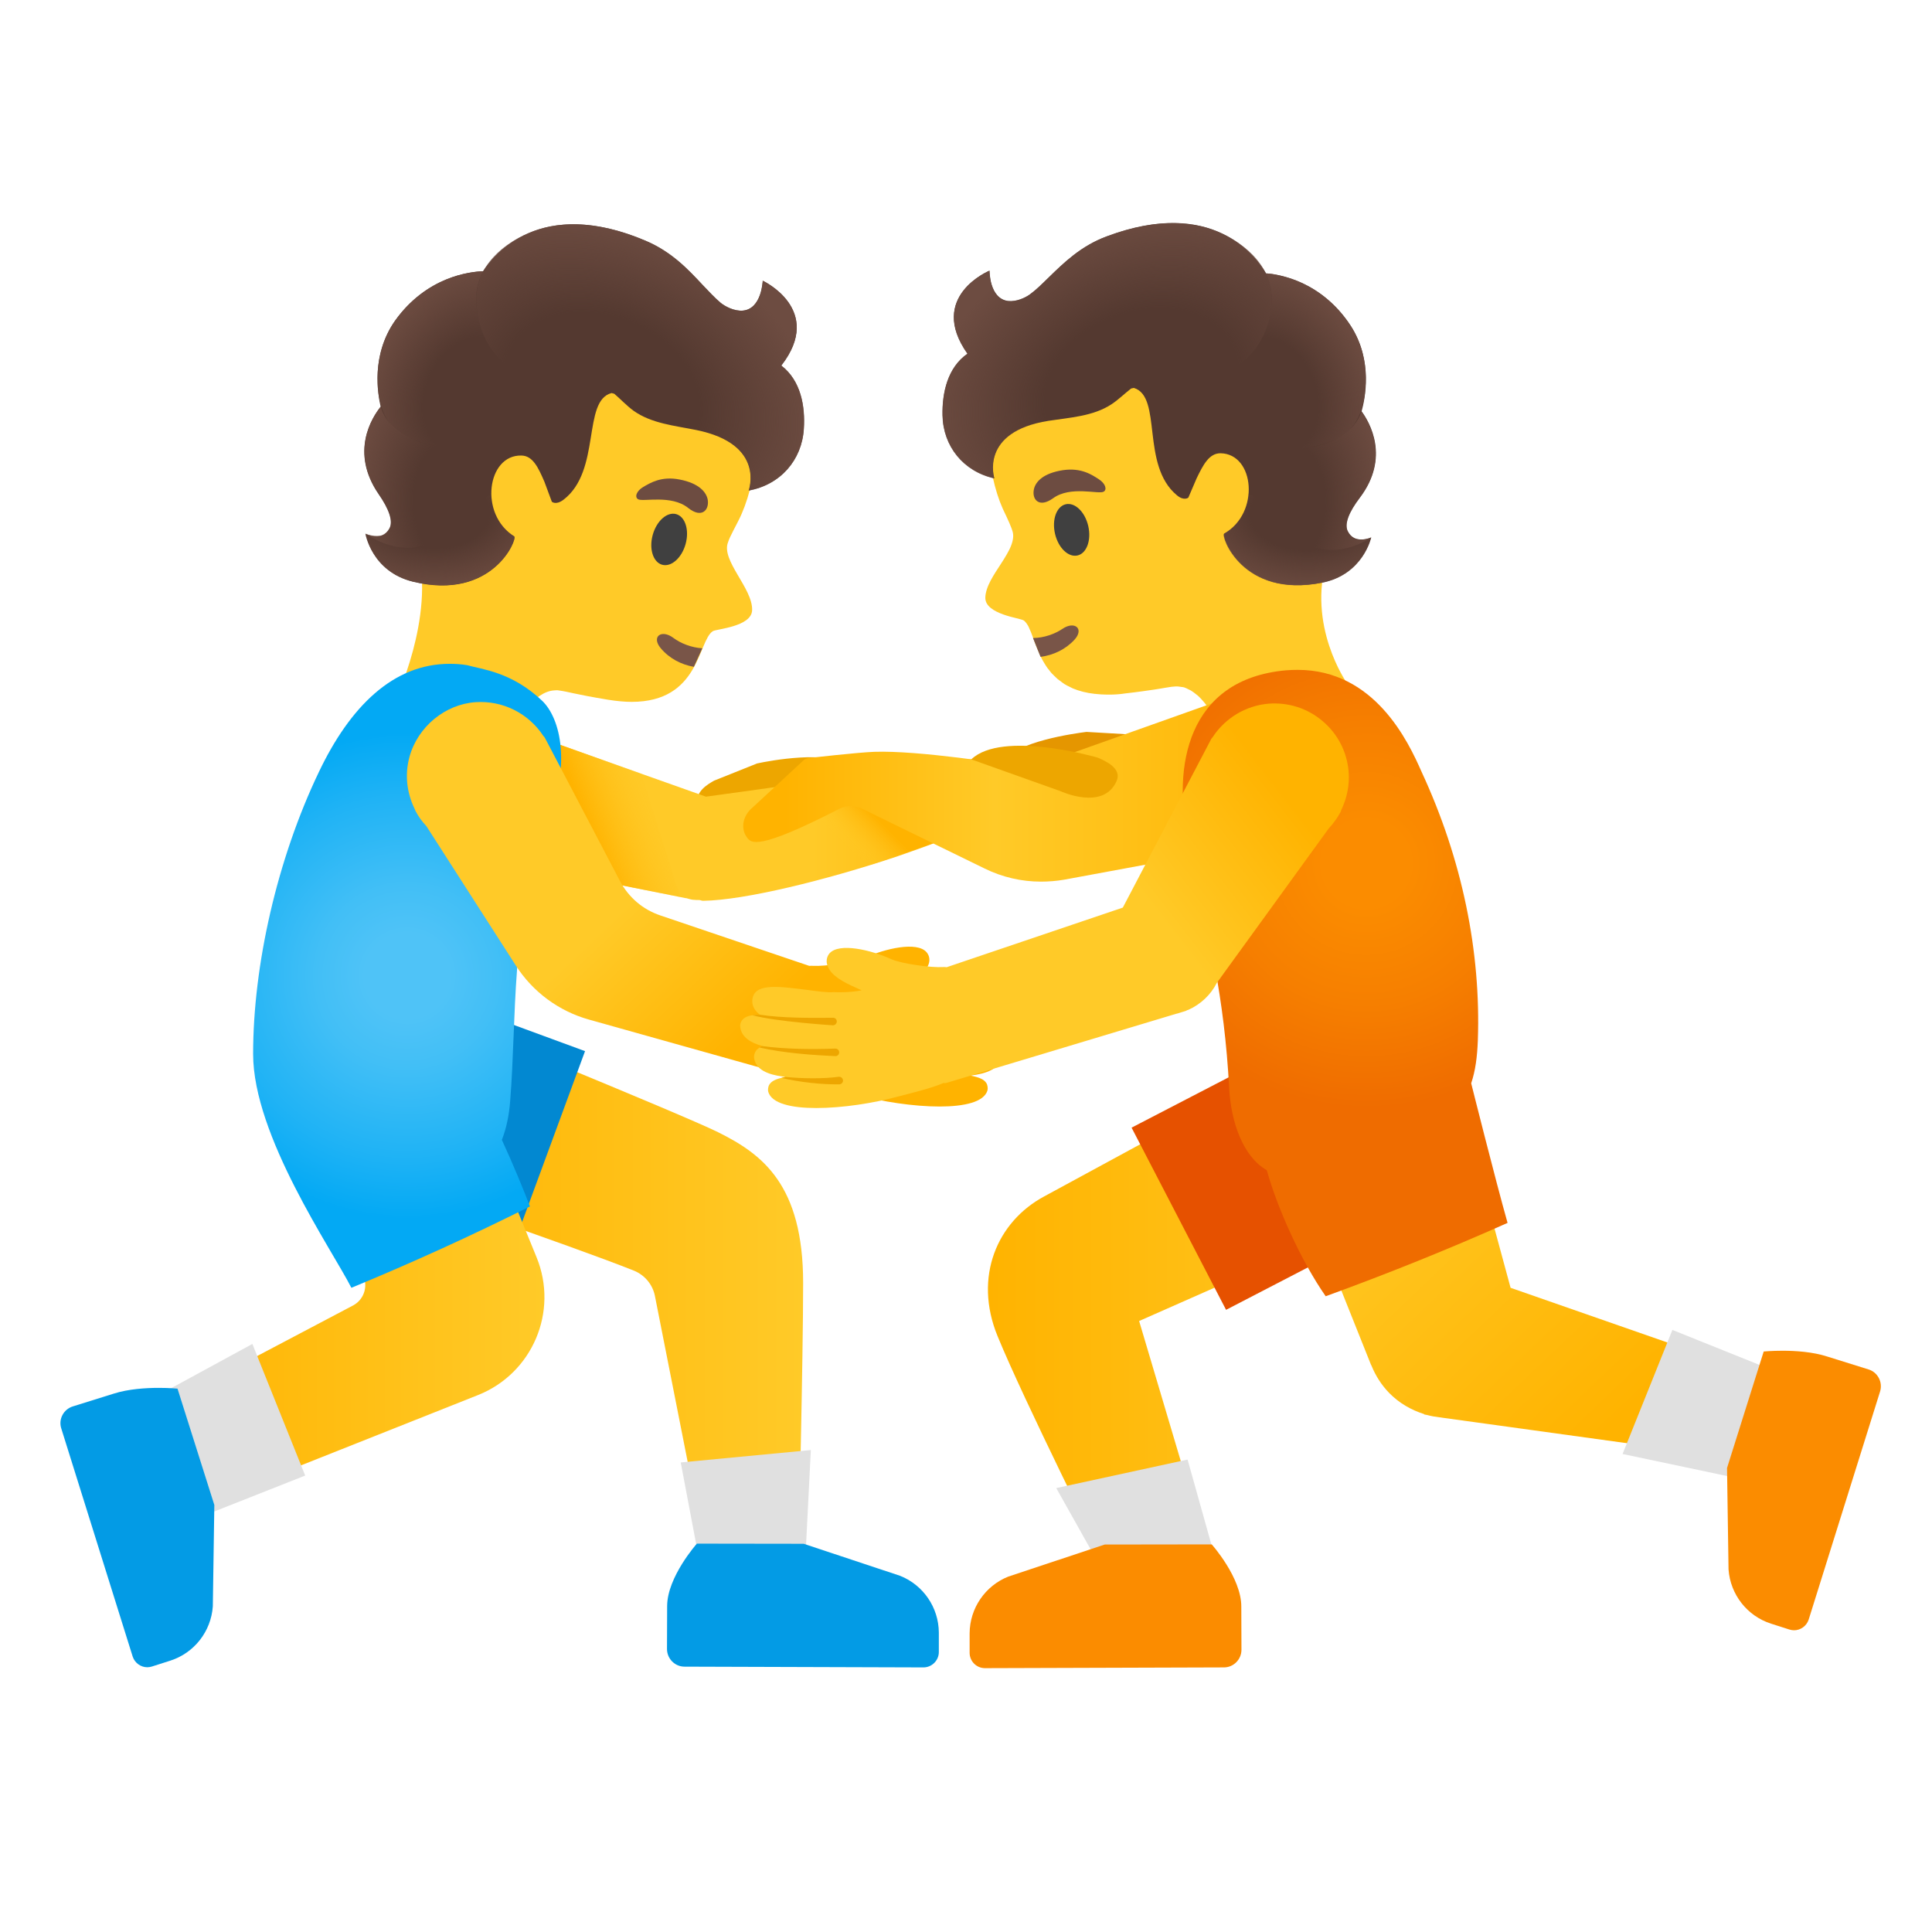 <svg enable-background="new 0 0 128 128" viewBox="0 0 128 128" xmlns="http://www.w3.org/2000/svg"><linearGradient id="g" x1="25.87" x2="53.21" y1="43.33" y2="43.33" gradientTransform="matrix(1 0 0 -1 0 128)" gradientUnits="userSpaceOnUse"><stop stop-color="#FFB300" offset="0"/><stop stop-color="#FFCA28" offset="1"/></linearGradient><path d="m47.57 75.01c-2.33-1.16-19.01-7.95-19.01-7.95l-2.69 11.38s11.93 4.07 16.12 5.74c0.72 0.29 1.25 0.92 1.4 1.68l3.24 16.41 6.28 0.01s0.3-12.28 0.3-17.28c0-6.5-2.69-8.53-5.64-9.99z" fill="url(#g)"/><path d="m29.54 66.25c-0.85-0.31-1.71-0.45-2.56-0.45-3.01 0-5.84 1.85-6.94 4.84-1.41 3.83 0.55 8.08 4.39 9.49l9.22 3.39 5.11-13.88-9.22-3.39z" fill="#0288D1"/><linearGradient id="l" x1="10.42" x2="36.071" y1="42.555" y2="42.555" gradientTransform="matrix(1 0 0 -1 0 128)" gradientUnits="userSpaceOnUse"><stop stop-color="#FFB300" offset="0"/><stop stop-color="#FFCA28" offset="1"/></linearGradient><path d="m35.55 83.3-4.92-12.05-10.87 4.37 4.22 8.73c0.45 0.75 0.19 1.71-0.57 2.13l-12.99 6.85 3.09 6.31 18.15-7.21c3.61-1.43 5.36-5.53 3.89-9.13z" fill="url(#l)"/><path d="m48.93 34.48c0.58-1.13 1.04-2.81 1.18-4.57 0.38-4.65-1.31-8.84-5.78-11.02-0.21-0.1-0.41-0.2-0.63-0.29-0.3-0.13-0.61-0.23-0.92-0.33-0.05-0.01-0.09-0.02-0.14-0.04-0.26-0.08-0.53-0.14-0.81-0.19-0.1-0.02-0.2-0.03-0.29-0.05-0.22-0.04-0.45-0.07-0.68-0.09l-0.36-0.03c-0.22-0.01-0.43-0.02-0.65-0.03-0.06 0-0.12-0.01-0.18-0.01-0.05 0-0.1 0.01-0.15 0.01-0.39 0-0.78 0.02-1.17 0.06h-0.07c-0.42 0.04-0.84 0.11-1.26 0.19l-0.27 0.06c-0.36 0.08-0.71 0.16-1.06 0.26-0.07 0.02-0.13 0.03-0.2 0.06-0.41 0.12-0.81 0.26-1.21 0.42l-0.21 0.09c-0.34 0.14-0.67 0.29-0.99 0.45-0.07 0.04-0.15 0.07-0.22 0.11-0.38 0.2-0.75 0.41-1.11 0.63-0.01 0.01-0.02 0.02-0.04 0.02-0.35 0.22-0.68 0.46-1 0.71-0.04 0.03-0.08 0.06-0.12 0.1-0.33 0.26-0.65 0.53-0.94 0.82-2.18 2.16-3.09 10.31-1.98 14.58 1.17 4.51-1.5 10.04-1.5 10.04s-1.22 0.85-0.6 2.2c0.27 0.61 0.92 1.33 2.24 2.11 0.64 0.38 1.25 0.54 1.83 0.54 2.74 0 4.67-3.55 4.67-3.55s1.07-1.93 2.42-2c0.06 0 0.11-0.01 0.16-0.01 0.03 0 0.07 0 0.11 0.01 0.74 0.1 0.94 0.23 3.29 0.62 0.57 0.09 1.09 0.14 1.56 0.14 4.51 0 4.38-4.01 5.37-4.68 0.22-0.15 2.57-0.29 2.61-1.39 0.05-1.46-2.09-3.31-1.59-4.52 0.09-0.32 0.63-1.29 0.69-1.43z" fill="#FFCA28"/><path d="m45.97 44.18c-0.84-0.15-1.62-0.55-2.2-1.24-0.63-0.76 0.05-1.27 0.84-0.68 0.48 0.36 1.2 0.65 1.92 0.69l-0.56 1.23z" fill="#795548"/><ellipse transform="matrix(.266 -.964 .964 .266 -1.889 68.962)" cx="44.32" cy="35.72" rx="1.74" ry="1.13" fill="#404040"/><path d="m45.59 33.65c0.9 0.72 1.41 0.14 1.3-0.54-0.09-0.5-0.57-1.09-1.86-1.34-1.21-0.24-1.94 0.22-2.41 0.49-0.46 0.27-0.59 0.68-0.34 0.82 0.34 0.18 2.2-0.32 3.31 0.57z" fill="#6D4C41"/><path d="m89.22 45.23s-2.66-3.79-1.29-8.24c1.06-3.44 0.65-9.77-0.67-13.23-0.3-0.8-0.65-1.45-1.04-1.87-0.3-0.32-0.63-0.62-0.97-0.92-0.02-0.01-0.03-0.03-0.05-0.04-0.68-0.58-1.45-1.1-2.27-1.56-0.05-0.03-0.09-0.05-0.14-0.08-0.79-0.43-1.63-0.79-2.49-1.08-0.09-0.03-0.19-0.06-0.28-0.09-0.42-0.13-0.84-0.25-1.26-0.34-0.05-0.01-0.09-0.02-0.14-0.03-0.38-0.08-0.76-0.14-1.14-0.19-0.12-0.01-0.24-0.03-0.36-0.04-0.41-0.04-0.82-0.07-1.23-0.07h-0.05c-0.25 0-0.5 0.01-0.75 0.03h-0.12c-0.28 0.02-0.55 0.06-0.82 0.1-0.03 0-0.06 0.01-0.09 0.01-0.6 0.1-1.19 0.25-1.74 0.46-5.01 1.87-7.06 6.15-6.87 11.02 0.07 1.76 0.46 3.46 0.98 4.62 0.05 0.12 0.44 0.9 0.59 1.32 0.02 0.06 0.04 0.11 0.05 0.15 0.11 0.31 0.05 0.65-0.09 1.01-0.07 0.18-0.17 0.37-0.28 0.56-0.43 0.76-1.08 1.56-1.32 2.32-0.06 0.19-0.1 0.38-0.1 0.56 0 0.55 0.58 0.88 1.19 1.1 0.31 0.11 0.62 0.19 0.87 0.25s0.43 0.11 0.49 0.15c0.07 0.05 0.12 0.11 0.18 0.19 0.01 0.01 0.01 0.02 0.02 0.03 0.05 0.07 0.1 0.15 0.14 0.24v0.01c0.18 0.36 0.33 0.87 0.55 1.4 0.05 0.12 0.1 0.24 0.16 0.37 0.02 0.04 0.03 0.07 0.05 0.11 0.05 0.1 0.1 0.21 0.16 0.31 0.03 0.05 0.06 0.1 0.09 0.15 0.05 0.09 0.11 0.18 0.17 0.27 0.04 0.06 0.08 0.12 0.13 0.17 0.06 0.08 0.12 0.16 0.19 0.24l0.18 0.18c0.07 0.07 0.14 0.14 0.21 0.2l0.24 0.18c0.07 0.05 0.14 0.11 0.22 0.16 0.11 0.07 0.23 0.13 0.36 0.19 0.07 0.03 0.13 0.07 0.2 0.1 0.41 0.17 0.89 0.3 1.45 0.36 0.03 0 0.07 0 0.11 0.01 0.22 0.02 0.46 0.04 0.71 0.04h0.13 0.01c0.33 0 0.69-0.02 1.07-0.08 0.89-0.1 1.47-0.19 1.89-0.25 0.28-0.04 0.49-0.08 0.67-0.11 0.09-0.01 0.17-0.03 0.25-0.04 0.16-0.03 0.31-0.05 0.5-0.06 0.14-0.01 0.26 0.01 0.39 0.03 0.06 0.01 0.13 0.01 0.19 0.03 0.11 0.04 0.22 0.09 0.33 0.15 0.05 0.03 0.1 0.04 0.14 0.07 0.14 0.09 0.27 0.19 0.39 0.29 0.01 0.01 0.02 0.01 0.03 0.02 0.69 0.62 1.12 1.5 1.12 1.5s1.82 3.71 4.62 3.74h0.04c0.02 0 0.05 0 0.07-0.01 0.18-0.01 0.37-0.03 0.56-0.07 0.08-0.02 0.16-0.03 0.24-0.05 0.1-0.03 0.2-0.06 0.3-0.1 0.12-0.05 0.25-0.1 0.38-0.16 0.05-0.03 0.1-0.04 0.15-0.07 0.81-0.43 1.39-0.9 1.82-1.38 1.83-2.03 0.58-4.24 0.58-4.24z" fill="#FFCA28"/><path d="m68.94 43.52c0.85-0.12 1.64-0.48 2.25-1.14 0.66-0.73 0-1.27-0.81-0.71-0.49 0.33-1.23 0.6-1.94 0.6l0.5 1.25z" fill="#795548"/><ellipse transform="matrix(.975 -.224 .224 .975 -6.057 16.748)" cx="70.96" cy="35.13" rx="1.13" ry="1.74" fill="#404040"/><path d="m69.77 33.01c-0.93 0.67-1.42 0.08-1.27-0.6 0.11-0.5 0.62-1.06 1.92-1.26 1.22-0.18 1.93 0.31 2.38 0.6s0.56 0.7 0.31 0.83c-0.35 0.18-2.19-0.41-3.34 0.43z" fill="#6D4C41"/><path d="m75.06 48.67-3.08-0.18c-0.78 0.1-4.72 0.64-5.49 1.98-0.19 0.32-0.21 0.68-0.09 0.93 0.18 0.81 0.84 1.37 1.56 1.37 0.1 0 0.19-0.01 0.29-0.03h0.01l6.94-1.6c1.17-0.41 1.39-1.12 1.41-1.21 0.02-0.06 0.02-0.13 0.01-0.19-0.09-0.74-0.93-0.93-1.56-1.07z" fill="#E59600"/><path d="m56.45 51.68c0.03-0.38-0.1-0.71-0.37-0.96-1.15-1.04-5.06-0.33-5.92-0.14l-2.85 1.14c-0.4 0.23-1.25 0.71-1.08 1.49 0.01 0.06 0.04 0.12 0.07 0.17 0.04 0.07 0.48 0.68 1.76 0.71l7.04-0.64h0.01c0.85-0.12 1.44-0.93 1.34-1.77z" fill="#EDA600"/><linearGradient id="k" x1="31.51" x2="68.715" y1="74" y2="74" gradientTransform="matrix(1 0 0 -1 0 128)" gradientUnits="userSpaceOnUse"><stop stop-color="#FFCA28" offset=".599"/><stop stop-color="#FFB300" offset="1"/></linearGradient><path d="m68.63 52.12c-0.31 0.84-2.39 1.99-5.2 3.14l-0.45 0.18c-0.81 0.32-1.68 0.65-2.57 0.96-0.31 0.11-0.63 0.22-0.94 0.33-4.78 1.6-10.16 2.91-12.87 2.95h-0.01c-0.08 0-0.16-0.03-0.23-0.05-0.16 0-0.31 0-0.47-0.02-0.15-0.02-0.29-0.07-0.44-0.11v0.01l-0.39-0.08-13.55-2.71 2.65-8.21 0.06-0.19 8.27 2.94 4.28 1.52c2.14-0.29 12.86-1.76 14.54-2.13 0.77-0.16 2.31-0.36 3.78-0.36 2.1 0 4.06 0.4 3.54 1.83z" fill="url(#k)"/><linearGradient id="d" x1="56.52" x2="58.474" y1="71.445" y2="73.399" gradientTransform="matrix(1 0 0 -1 0 128)" gradientUnits="userSpaceOnUse"><stop stop-color="#FFCA28" stop-opacity="0" offset="0"/><stop stop-color="#FFB300" offset="1"/></linearGradient><path d="m62.98 55.44c-0.81 0.32-4.9 1.73-5.22 1.84-1.84-0.94-4.03-3.28-4.03-3.28l3.5-2.13 5.75 3.57z" fill="url(#d)"/><linearGradient id="c" x1="43.908" x2="38.745" y1="75.74" y2="73.786" gradientTransform="matrix(1 0 0 -1 0 128)" gradientUnits="userSpaceOnUse"><stop stop-color="#FFCA28" stop-opacity="0" offset="0"/><stop stop-color="#FFB300" offset="1"/></linearGradient><polygon points="45.06 59.43 38.86 58.19 34.16 48.51 34.22 48.32 42.49 51.26" fill="url(#c)"/><linearGradient id="j" x1="86.588" x2="51.966" y1="75.651" y2="75.651" gradientTransform="matrix(1 0 0 -1 0 128)" gradientUnits="userSpaceOnUse"><stop stop-color="#FFB300" offset="0"/><stop stop-color="#FFCA28" offset=".599"/><stop stop-color="#FFB300" offset="1"/></linearGradient><path d="m85.62 47.85c-1.23-1.32-3.06-1.85-4.81-1.41-0.05 0-0.1 0.01-0.15 0.03l-0.07 0.03c-0.06 0.01-0.12 0.04-0.24 0.08l-12.1 4.3c-1.85-0.3-7.42-1.17-10.33-1.07-1.09 0.04-4.26 0.4-4.39 0.42-0.1 0.01-0.2 0.06-0.28 0.13l-3.38 3.13c-0.66 0.54-0.82 1.39-0.39 1.98 0.28 0.39 0.67 0.92 6.14-1.89 0.46-0.23 1.01-0.24 1.48-0.01l8.13 3.97c1.18 0.58 2.45 0.87 3.73 0.87 0.51 0 1.03-0.04 1.55-0.13l11.85-2.19c0.45-0.03 0.88-0.12 1.26-0.25 0.06-0.01 0.12-0.04 0.17-0.07 1.13-0.44 2.02-1.23 2.58-2.3 0.96-1.82 0.65-4.13-0.75-5.62z" fill="url(#j)"/><path d="m72.71 50.19s-6.31-1.84-8.36 0.12l5.92 2.11s2.84 1.32 3.71-0.68c0.37-0.84-0.77-1.34-1.27-1.55z" fill="#EDA600"/><linearGradient id="f" x1="65.453" x2="94.17" y1="42.085" y2="42.085" gradientTransform="matrix(1 0 0 -1 0 128)" gradientUnits="userSpaceOnUse"><stop stop-color="#FFB300" offset="0"/><stop stop-color="#FFCA28" offset="1"/></linearGradient><path d="m94.17 79.26-4.7-11.01-20.28 11.01c-3.12 1.67-4.71 5.33-3.1 9.26 1.73 4.23 7.14 15.06 7.14 15.06l6.64-1.26-4.4-14.8 18.7-8.26z" fill="url(#f)"/><path d="m93.38 72.82c-1.21-2.33-3.58-3.67-6.04-3.67-1.05 0-2.12 0.25-3.13 0.77l-9.24 4.79 6.26 12.07 9.24-4.79c3.33-1.73 4.64-5.83 2.91-9.17z" fill="#E65100"/><linearGradient id="e" x1="107.7" x2="89.632" y1="34.362" y2="53.339" gradientTransform="matrix(1 0 0 -1 0 128)" gradientUnits="userSpaceOnUse"><stop stop-color="#FFB300" offset="0"/><stop stop-color="#FFCA28" offset="1"/></linearGradient><path d="m100.08 85.32-5.61-20.68-12.18 4.39 8.53 21.36 0.05 0.1c0.26 0.64 0.64 1.25 1.15 1.78 0.67 0.69 1.48 1.15 2.34 1.42l-0.01 0.02 0.21 0.04c0.26 0.07 0.53 0.12 0.8 0.15l20.35 2.81 2.15-5.19-17.78-6.2z" fill="url(#e)"/><radialGradient id="b" cx="90.53" cy="70.794" r="16.528" gradientTransform="matrix(1 0 0 -1 0 128)" gradientUnits="userSpaceOnUse"><stop stop-color="#FB8C00" offset=".171"/><stop stop-color="#F67F00" offset=".562"/><stop stop-color="#EF6C00" offset=".983"/></radialGradient><path d="m97.47 71.77c0.28-0.83 0.4-1.76 0.44-2.83 0.21-5.88-1.03-11.99-3.72-17.79-0.89-2.03-3.12-6.77-8.22-6.77-0.25 0-0.51 0.01-0.77 0.03-6.58 0.59-7.5 6.44-6.5 11.14 1.43 6.7 2.4 10.31 2.74 16.6 0.12 2.13 0.88 4.46 2.49 5.38 0.69 2.49 2.26 6 3.9 8.35 4.07-1.48 8.1-3.1 12.05-4.86-0.82-2.9-2.41-9.25-2.41-9.25z" fill="url(#b)"/><radialGradient id="a" cx="26.974" cy="63.35" r="16.3" gradientTransform="matrix(1 0 0 -1 0 128)" gradientUnits="userSpaceOnUse"><stop stop-color="#4FC3F7" offset=".173"/><stop stop-color="#42BFF6" offset=".368"/><stop stop-color="#20B3F5" offset=".727"/><stop stop-color="#03A9F4" offset=".988"/></radialGradient><path d="m36.05 55.14c1.91-4.41 1.07-7.58-0.14-8.72-2.02-1.91-3.98-2.07-4.96-2.35-0.41-0.07-0.79-0.09-1.16-0.09-3.74 0-6.6 2.83-8.67 7.18-2.76 5.77-4.35 12.79-4.35 18.67 0 5.42 5.19 12.9 6.51 15.49 4-1.65 7.95-3.45 11.83-5.39-0.41-1.08-1.09-2.74-1.86-4.41 0.3-0.76 0.48-1.65 0.55-2.57 0.44-5.48 0.03-11.88 2.25-17.81z" fill="url(#a)"/><linearGradient id="i" x1="31.689" x2="51.689" y1="82.753" y2="61.544" gradientTransform="matrix(1 0 0 -1 0 128)" gradientUnits="userSpaceOnUse"><stop stop-color="#FFCA28" offset=".599"/><stop stop-color="#FFB300" offset="1"/></linearGradient><path d="m67.14 67.46c-0.21-0.22-0.56-0.31-1.14-0.32 0.16-0.11 0.28-0.25 0.37-0.4 0.15-0.25 0.18-0.53 0.08-0.82-0.28-0.85-1.73-0.67-3.55-0.43-0.72 0.09-1.45 0.19-1.86 0.15-0.32 0.02-1.1 0.02-1.79-0.12 0.03-0.01 0.07-0.03 0.1-0.04 0.77-0.34 1.65-0.73 2.02-1.3 0.38-0.56 0.14-0.95 0.02-1.09-0.63-0.74-2.77-0.24-4.07 0.36-0.74 0.33-2.71 0.58-3.43 0.54-0.07-0.01-0.15 0-0.28 0l-9.86-3.34c-1.16-0.39-2.11-1.2-2.68-2.29l-4.86-9.27c-0.03-0.06-0.06-0.12-0.07-0.13l-0.05-0.09c-0.02-0.04-0.05-0.08-0.09-0.11-0.98-1.5-2.69-2.36-4.49-2.24-2.03 0.14-3.83 1.63-4.38 3.62-0.32 1.17-0.19 2.38 0.36 3.49 0.01 0.03 0.02 0.07 0.04 0.1 0.18 0.35 0.43 0.7 0.71 0.99l5.93 9.24c1.12 1.75 2.85 3.03 4.85 3.59l14.58 4.09c0.06 0.02 0.12 0.02 0.18 0 0.67 0.29 1.49 0.51 2.43 0.75l0.58 0.15c1.65 0.45 3.74 0.77 5.46 0.77 1.65 0 2.94-0.3 3.17-1.06 0.04-0.14 0.01-0.37-0.07-0.49-0.15-0.24-0.44-0.38-1.06-0.5 1.08-0.13 1.96-0.45 2.06-1.26 0.02-0.19-0.03-0.37-0.16-0.52-0.09-0.11-0.21-0.19-0.38-0.25 0.78-0.21 1.36-0.57 1.47-1.21 0.06-0.21 0-0.41-0.14-0.56z" fill="url(#i)"/><linearGradient id="h" x1="61.249" x2="84.038" y1="59.189" y2="76.769" gradientTransform="matrix(1 0 0 -1 0 128)" gradientUnits="userSpaceOnUse"><stop stop-color="#FFCA28" offset=".599"/><stop stop-color="#FFB300" offset="1"/></linearGradient><path d="m89.35 51.12c-0.11-1.31-0.72-2.5-1.73-3.35-1-0.85-2.27-1.25-3.58-1.15-1.5 0.13-2.87 0.95-3.7 2.22-0.03 0.03-0.06 0.07-0.09 0.11l-0.03 0.06c-0.03 0.05-0.06 0.11-0.13 0.25l-5.7 10.87-11.67 3.95c-0.09-0.01-0.18-0.02-0.25-0.01-0.72 0.05-2.7-0.2-3.44-0.53-1.31-0.6-3.44-1.11-4.08-0.37-0.12 0.15-0.35 0.53 0.02 1.1 0.38 0.57 1.26 0.96 2.03 1.3 0.03 0.01 0.06 0.03 0.09 0.04-0.69 0.14-1.48 0.14-1.87 0.12-0.32 0.04-1.06-0.05-1.77-0.15-1.83-0.23-3.27-0.42-3.56 0.44-0.09 0.28-0.06 0.56 0.09 0.81 0.09 0.15 0.21 0.28 0.37 0.4-0.2 0-0.37 0.01-0.51 0.03-0.29 0.05-0.49 0.13-0.63 0.28s-0.2 0.35-0.16 0.55v0.01c0.11 0.63 0.69 0.99 1.45 1.2 0 0 0.01 0.01 0.02 0.01-0.07 0.03-0.14 0.06-0.2 0.09-0.08 0.06-0.14 0.11-0.2 0.17-0.12 0.15-0.18 0.34-0.16 0.52 0.11 0.78 0.9 1.1 1.92 1.24 0.05 0.01 0.1 0.01 0.15 0.02-0.09 0.02-0.18 0.04-0.26 0.06-0.44 0.11-0.67 0.24-0.8 0.45-0.08 0.12-0.11 0.35-0.07 0.48 0.23 0.77 1.53 1.07 3.18 1.07 1.72 0 3.8-0.32 5.45-0.77l0.58-0.15c0.92-0.24 1.73-0.45 2.4-0.74 0.07 0.01 0.14 0.01 0.21-0.01l15.19-4.57c0.09-0.02 0.17-0.04 0.28-0.08l0.36-0.11c0.03-0.01 0.07-0.03 0.1-0.05 0.03-0.01 0.08-0.03 0.09-0.03 0.81-0.36 1.49-1.01 1.87-1.77l7.42-10.24c0.33-0.36 0.58-0.71 0.78-1.08 0.02-0.05 0.04-0.09 0.05-0.14 0.39-0.81 0.56-1.68 0.49-2.55z" fill="url(#h)"/><path d="m55.44 67.67c0 0.14-0.11 0.25-0.25 0.26 0 0-3.78-0.24-5.35-0.67 0.14-0.02 0.31-0.03 0.51-0.03 1.52 0.23 3.41 0.21 4.84 0.2 0.13-0.01 0.25 0.1 0.25 0.24z" fill="#EDA600"/><path d="m50.32 69.4c1.57 0.36 3.43 0.5 5.02 0.57h0.02c0.14 0 0.24-0.12 0.24-0.26-0.01-0.14-0.12-0.24-0.26-0.24-1.51 0.06-3.29 0.04-4.82-0.16-0.01 0-0.02-0.01-0.02-0.01l-0.18 0.1z" fill="#EDA600"/><path d="m55.85 71.56c0.02 0.13-0.08 0.26-0.22 0.28h-0.03c-1.16 0.02-2.69-0.15-3.83-0.43 0.08-0.02 0.17-0.04 0.26-0.06 1.13 0.11 2.51 0.13 3.53-0.01 0.14-0.02 0.27 0.08 0.29 0.22z" fill="#EDA600"/><polygon points="45.1 96.89 46.41 103.82 53.33 103.82 53.72 96.07" fill="#E0E0E0"/><path d="m59.63 104.4-6.38-2.12-7.08-0.01s-1.96 2.2-1.97 4.13l-0.01 2.85c0 0.64 0.52 1.17 1.16 1.17l15.83 0.05c0.56 0 1.02-0.46 1.02-1.02v-1.29c-0.01-1.66-1.03-3.15-2.57-3.76z" fill="#039BE5"/><polygon points="78.68 96.7 69.98 98.59 73.28 104.47 80.67 103.8" fill="#E0E0E0"/><path d="m82.24 106.45c0.01-1.93-1.96-4.13-1.96-4.13l-7.09 0.01-6.38 2.12c-1.54 0.61-2.56 2.1-2.57 3.76v1.29c0 0.56 0.45 1.02 1.02 1.02l15.83-0.05c0.64 0 1.16-0.53 1.16-1.17l-0.01-2.85z" fill="#FB8C00"/><polygon points="16.72 89.04 9.1 93.19 11.64 101.15 20.22 97.76" fill="#E0E0E0"/><path d="m11.76 92s-0.51-0.05-1.24-0.05c-0.85 0-2 0.07-2.98 0.38l-2.72 0.85c-0.61 0.19-0.96 0.85-0.76 1.46l4.73 15.11c0.14 0.43 0.54 0.71 0.97 0.71 0.1 0 0.21-0.02 0.31-0.05l1.22-0.39c1.58-0.51 2.69-1.93 2.81-3.59l0.1-6.72-2.44-7.71z" fill="#039BE5"/><polygon points="110.8 88.11 107.5 96.33 116.74 98.28 118.91 91.37" fill="#E0E0E0"/><path d="m123.8 90.73-2.72-0.85c-0.98-0.32-2.13-0.39-2.98-0.39-0.73 0-1.25 0.05-1.25 0.05l-2.43 7.72 0.1 6.72c0.12 1.66 1.23 3.08 2.81 3.59l1.22 0.39c0.1 0.03 0.21 0.05 0.31 0.05 0.43 0 0.83-0.28 0.97-0.71l4.73-15.11c0.19-0.61-0.15-1.27-0.76-1.46z" fill="#FB8C00"/><path d="m89.49 21.59c-1.92-2.95-4.71-3.41-5.61-3.48-0.63-1.09-3.52-5.09-10.56-2.45-1.72 0.64-2.84 1.75-3.84 2.72-0.43 0.42-0.83 0.82-1.23 1.11-0.32 0.24-0.92 0.51-1.46 0.45-1.25-0.16-1.23-2.01-1.23-2.01s-4.13 1.7-1.46 5.5c-1.32 0.92-1.68 2.59-1.65 4.08 0.04 2.04 1.37 3.72 3.43 4.18 0 0-1.01-3.09 3.59-3.81 1.43-0.22 2.95-0.3 4.16-1.09 0.46-0.3 0.87-0.71 1.31-1.05 0.11-0.02 0.18-0.04 0.18-0.04 1.91 0.58 0.44 5.11 2.85 7.11 0.47 0.4 0.76 0.16 0.76 0.16l0.55-1.28c0.43-0.89 0.83-1.67 1.59-1.66 2.25 0.04 2.62 3.96 0.24 5.32-0.24 0.13 1.2 4.3 6.49 3.25 2.73-0.54 3.25-3 3.25-3s-1.11 0.52-1.56-0.42c-0.23-0.49 0.1-1.28 0.8-2.2 2.03-2.68 0.64-5.02 0.12-5.73 0.22-0.8 0.78-3.34-0.72-5.66z" fill="#543930"/><radialGradient id="t" cx="88.84" cy="254.78" r="7.04" gradientTransform="matrix(.988 .157 .226 -1.422 -60.764 382.03)" gradientUnits="userSpaceOnUse"><stop stop-color="#6D4C41" stop-opacity="0" offset=".45"/><stop stop-color="#6D4C41" offset="1"/></radialGradient><path d="m90.19 27.26c0.03-0.09-0.38 2.09-3.93 2.46-1.44 0.28-2.75 4.14-0.19 6.01 2.26 1.65 4.76-0.11 4.76-0.11s-0.36 0.19-0.94 0.1c-0.38-0.06-0.6-0.5-0.61-0.52-0.23-0.49 0.1-1.28 0.8-2.21 2.02-2.68 0.63-5.02 0.11-5.73z" fill="url(#t)"/><radialGradient id="s" cx="89.672" cy="261.88" r="7.136" gradientTransform="matrix(.946 -.325 -.41 -1.194 106.54 368.16)" gradientUnits="userSpaceOnUse"><stop stop-color="#6D4C41" stop-opacity="0" offset=".45"/><stop stop-color="#6D4C41" offset="1"/></radialGradient><path d="m89.49 21.59c-1.01-1.56-2.52-2.74-4.31-3.24-0.26-0.07-0.89-0.24-1.31-0.23 0.34 0.71 0.48 1.52 0.32 2.41 0 0.03-0.13 1.33-0.99 2.53 0.98 0.91 1.62 2.13 2.24 3.32 0.54 1.04 1.09 2.2 0.81 3.34 0.66-0.18 1.76-0.2 2.83-0.96 1.03-0.73 1.36-2.14 1.4-3.36 0.06-1.34-0.26-2.68-0.99-3.81z" fill="url(#s)"/><radialGradient id="r" cx="81.712" cy="264.34" r="14.686" gradientTransform="matrix(.939 -.343 -.258 -.706 67.111 240.29)" gradientUnits="userSpaceOnUse"><stop stop-color="#6D4C41" stop-opacity="0" offset=".45"/><stop stop-color="#6D4C41" offset="1"/></radialGradient><path d="m84.19 20.53c0.41-2.33-1.17-4.09-3.24-5.06-2.42-1.14-5.22-0.71-7.64 0.2-1.72 0.64-2.84 1.75-3.84 2.72-0.43 0.42-0.83 0.82-1.23 1.11-0.32 0.24-0.92 0.51-1.46 0.45-1.25-0.16-1.23-2.01-1.23-2.01s-4.13 1.7-1.46 5.5c-1.32 0.92-1.68 2.59-1.65 4.08 0.04 2.04 1.37 3.72 3.43 4.18 0 0-1.01-3.09 3.59-3.81 1.43-0.22 2.95-0.3 4.16-1.09 1.07-0.7 1.34-1.41 2.65-1.59 1.42-0.2 3.4-0.04 4.8-0.55 2.85-1.02 3.12-4.08 3.12-4.13z" fill="url(#r)"/><radialGradient id="q" cx="90.462" cy="253.92" r="7.906" gradientTransform="matrix(.999 .053 .034 -.642 -12.608 192.38)" gradientUnits="userSpaceOnUse"><stop stop-color="#6D4C41" stop-opacity="0" offset=".45"/><stop stop-color="#6D4C41" offset="1"/></radialGradient><path d="m86.06 35.72c-1.14-0.81-1.72-2.41-3.36-2.99-0.08 1.01-0.59 2.06-1.61 2.63-0.24 0.13 1.2 4.3 6.49 3.25 2.73-0.54 3.25-3 3.25-3s-2.48 1.75-4.77 0.11z" fill="url(#q)"/><path d="m26.18 21.24c2.07-2.9 4.91-3.24 5.82-3.27 0.69-1.07 3.78-5 10.79-2.01 1.71 0.73 2.8 1.89 3.76 2.92 0.42 0.44 0.81 0.86 1.19 1.18 0.31 0.25 0.9 0.56 1.46 0.52 1.27-0.1 1.33-1.98 1.33-1.98s4.1 1.91 1.23 5.62c1.29 0.99 1.59 2.69 1.49 4.2-0.13 2.06-1.55 3.7-3.65 4.08 0 0 1.15-3.08-3.47-4.01-1.43-0.29-2.97-0.43-4.16-1.28-0.45-0.33-0.85-0.76-1.27-1.12-0.11-0.03-0.18-0.05-0.18-0.05-1.96 0.5-0.67 5.15-3.19 7.07-0.5 0.38-0.77 0.13-0.77 0.13l-0.49-1.32c-0.4-0.92-0.76-1.73-1.53-1.74-2.27-0.05-2.82 3.89-0.47 5.36 0.23 0.15-1.41 4.29-6.71 3-2.74-0.67-3.15-3.18-3.15-3.18s1.1 0.58 1.59-0.35c0.26-0.48-0.04-1.29-0.71-2.26-1.93-2.8-0.43-5.11 0.13-5.8-0.19-0.84-0.65-3.44 0.96-5.71z" fill="#543930"/><radialGradient id="p" cx="58.049" cy="260.01" r="7.124" gradientTransform="matrix(-.994 .114 -.164 -1.431 130.98 398.99)" gradientUnits="userSpaceOnUse"><stop stop-color="#6D4C41" stop-opacity="0" offset=".45"/><stop stop-color="#6D4C41" offset="1"/></radialGradient><path d="m25.23 26.93c-0.02-0.1 0.29 2.14 3.87 2.66 1.44 0.35 2.6 4.31-0.07 6.08-2.36 1.57-4.81-0.32-4.81-0.32s0.35 0.2 0.95 0.14c0.39-0.04 0.63-0.48 0.64-0.5 0.26-0.48-0.04-1.29-0.71-2.26-1.93-2.8-0.43-5.1 0.13-5.8z" fill="url(#p)"/><radialGradient id="o" cx="58.891" cy="267.2" r="7.221" gradientTransform="matrix(-.931 -.365 .461 -1.175 -36.925 361.79)" gradientUnits="userSpaceOnUse"><stop stop-color="#6D4C41" stop-opacity="0" offset=".45"/><stop stop-color="#6D4C41" offset="1"/></radialGradient><path d="m26.18 21.24c1.09-1.53 2.67-2.65 4.5-3.08 0.27-0.06 0.91-0.2 1.33-0.18-0.38 0.7-0.55 1.51-0.43 2.42 0 0.03 0.07 1.35 0.89 2.6-1.03 0.88-1.74 2.08-2.41 3.26-0.59 1.03-1.2 2.18-0.96 3.34-0.66-0.21-1.77-0.28-2.82-1.09-1-0.78-1.28-2.23-1.27-3.46 0.01-1.36 0.39-2.7 1.17-3.81z" fill="url(#o)"/><radialGradient id="n" cx="50.835" cy="269.69" r="14.863" gradientTransform="matrix(-.924 -.383 .288 -.694 9.162 232.64)" gradientUnits="userSpaceOnUse"><stop stop-color="#6D4C41" stop-opacity="0" offset=".45"/><stop stop-color="#6D4C41" offset="1"/></radialGradient><path d="m31.59 20.4c-0.31-2.38 1.36-4.09 3.49-4.98 2.5-1.05 5.31-0.49 7.72 0.54 1.71 0.73 2.8 1.89 3.76 2.92 0.42 0.44 0.81 0.86 1.19 1.18 0.31 0.25 0.9 0.56 1.46 0.52 1.27-0.1 1.33-1.98 1.33-1.98s4.1 1.91 1.23 5.62c1.29 0.99 1.59 2.69 1.49 4.2-0.13 2.06-1.55 3.7-3.65 4.08 0 0 1.15-3.08-3.47-4.01-1.43-0.29-2.97-0.43-4.16-1.28-1.05-0.75-1.29-1.48-2.62-1.73-1.43-0.26-3.43-0.19-4.83-0.76-2.79-1.17-2.94-4.28-2.94-4.32z" fill="url(#n)"/><radialGradient id="m" cx="59.691" cy="259.14" r="8.001" gradientTransform="matrix(-1 .009 -.006 -.643 90.072 200.1)" gradientUnits="userSpaceOnUse"><stop stop-color="#6D4C41" stop-opacity="0" offset=".45"/><stop stop-color="#6D4C41" offset="1"/></radialGradient><path d="m29.03 35.67c1.19-0.77 1.84-2.36 3.53-2.88 0.04 1.03 0.51 2.11 1.51 2.74 0.23 0.15-1.41 4.29-6.71 3-2.74-0.67-3.15-3.18-3.15-3.18s2.44 1.88 4.82 0.32z" fill="url(#m)"/></svg>
